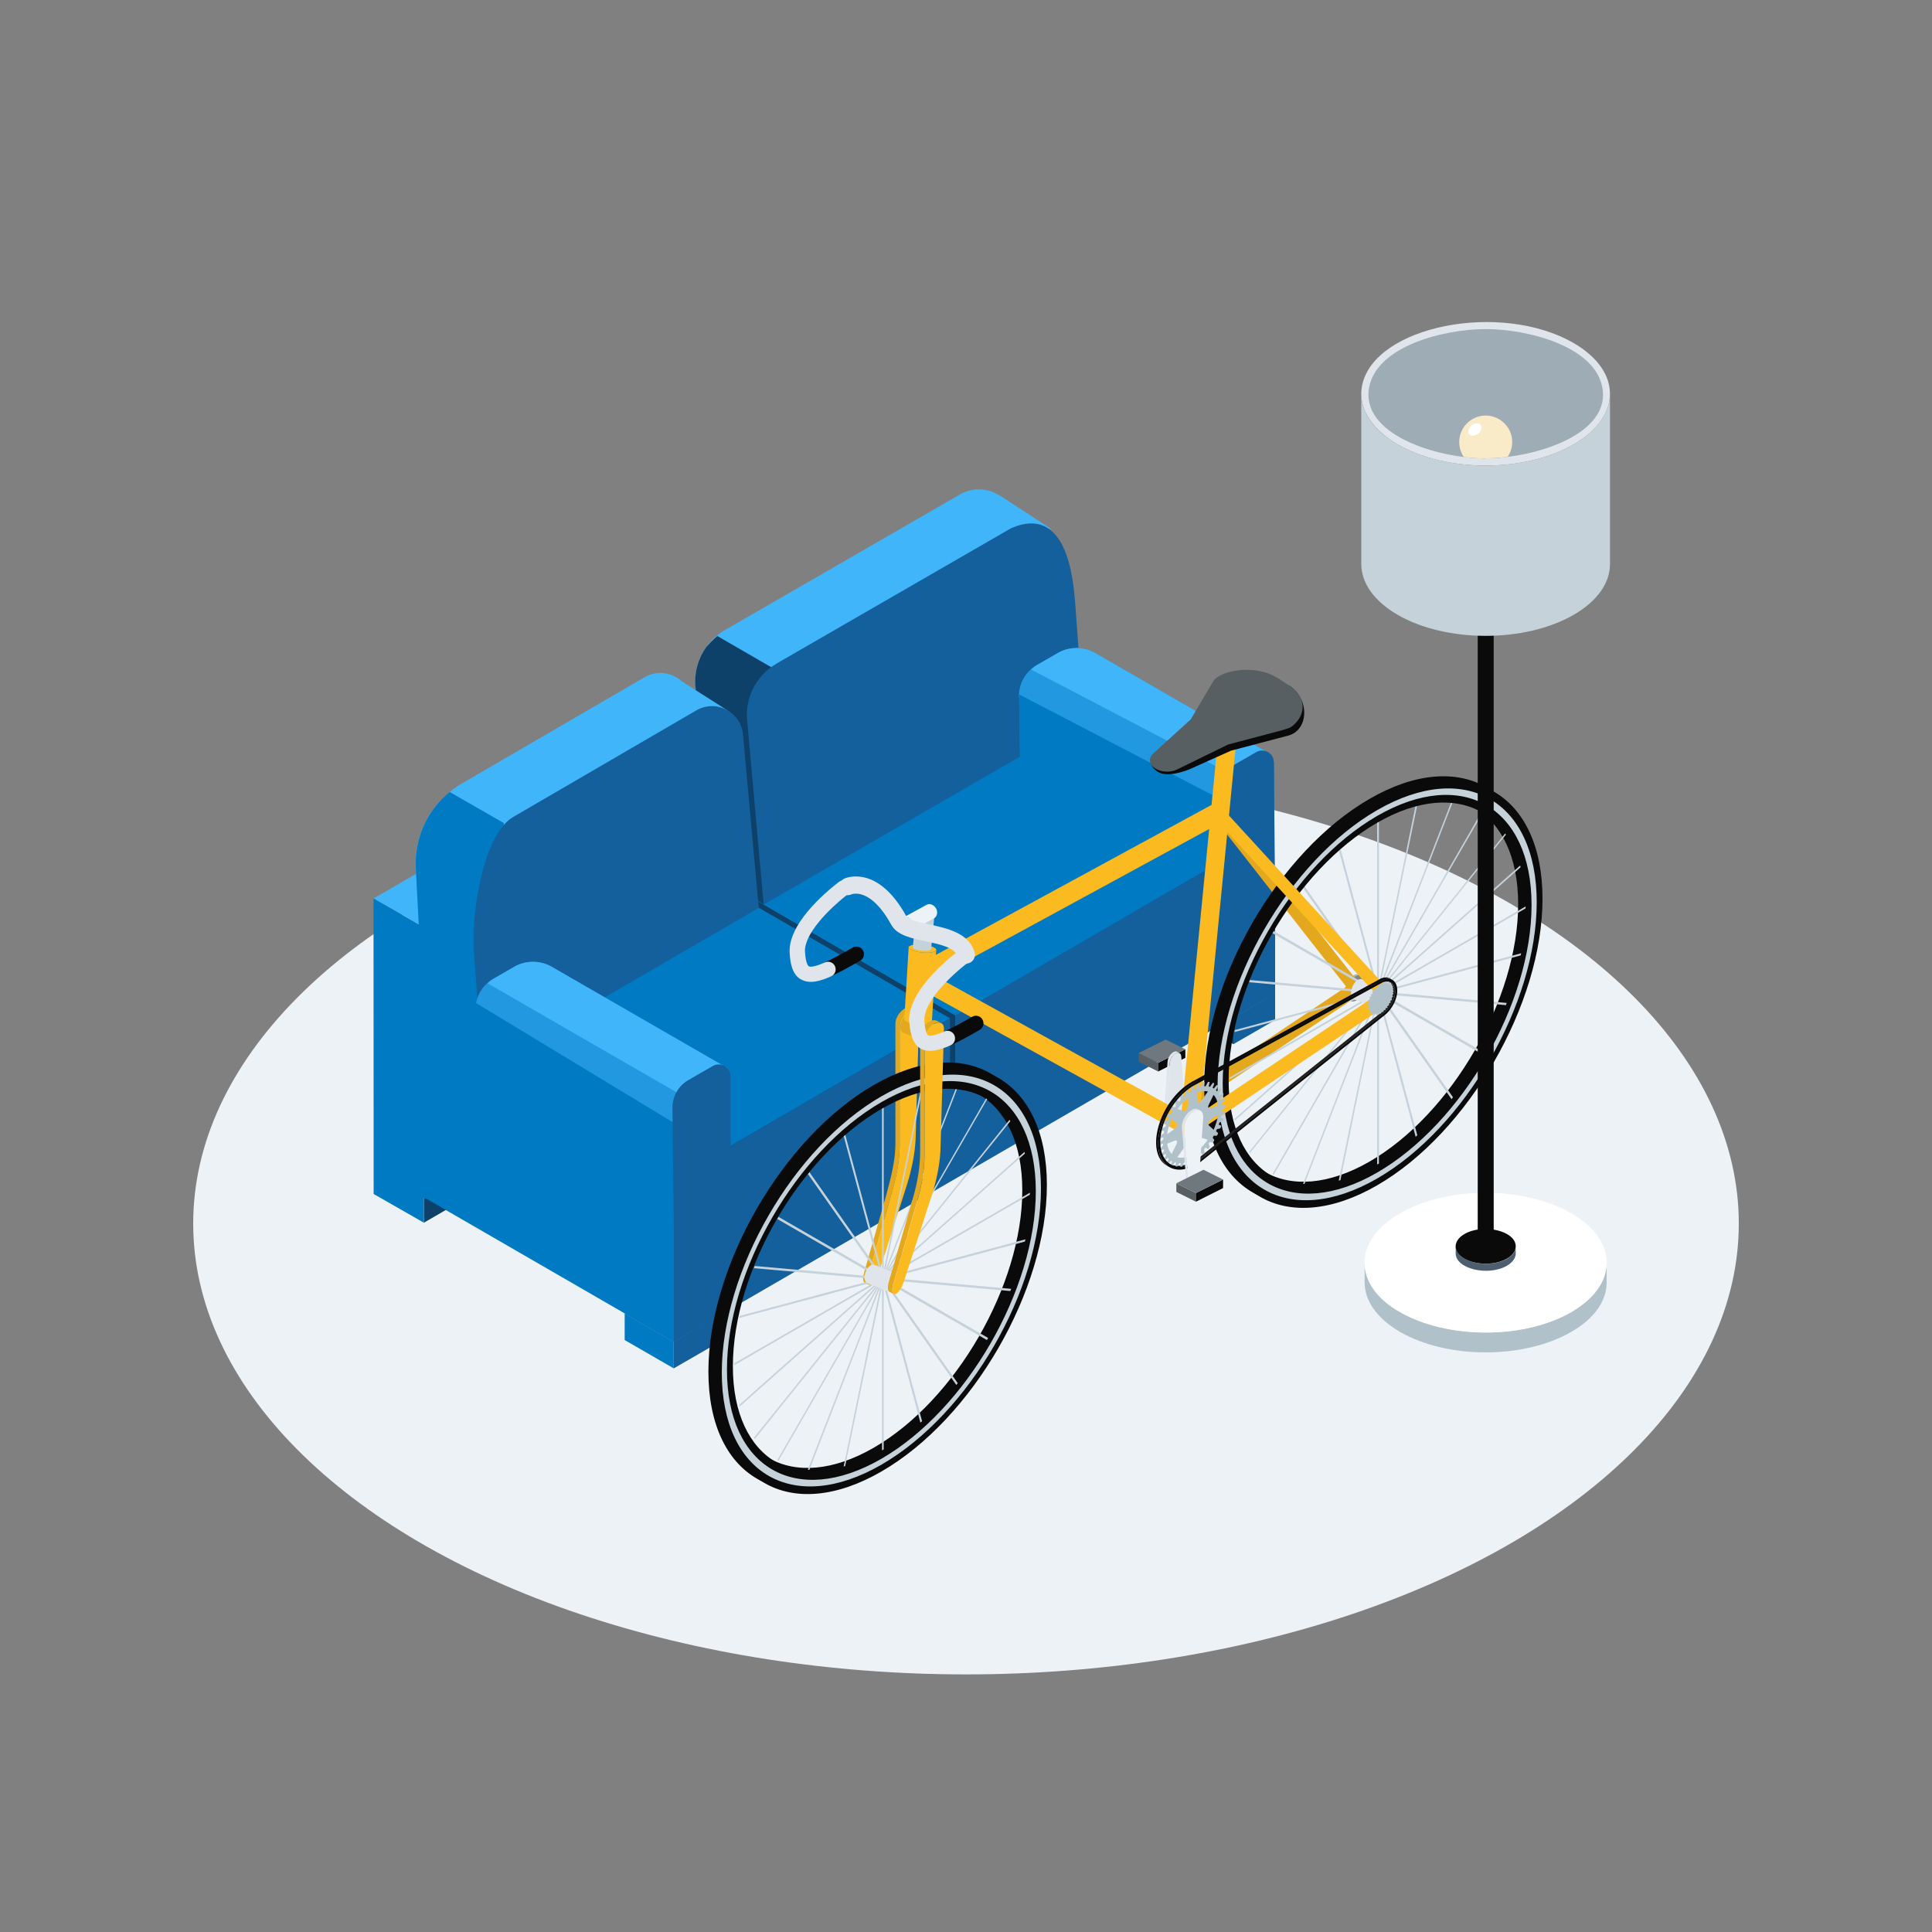 <?xml version="1.0" encoding="UTF-8"?><svg id="a" xmlns="http://www.w3.org/2000/svg" xmlns:xlink="http://www.w3.org/1999/xlink" viewBox="0 0 150 150"><rect x="0" y="0" width="150" height="150" fill="#808080" stroke="none"/><defs><clipPath id="c"><path d="M115.35,35.59c-3.81,0-9.8-1.87-9.04-5.58,.66-3.15,5.78-4.46,9.04-4.46s8.39,1.32,9.04,4.46c.78,3.7-5.23,5.57-9.04,5.57Z" fill="none"/></clipPath></defs><g id="b"><g><ellipse cx="75" cy="95" rx="60" ry="35" fill="#edf2f6"/><g><polygon points="52.31 106.24 55.55 104.37 55.55 102.27 52.31 104.18 52.31 106.24" fill="#13609c"/><polygon points="52.31 104.18 55.55 102.27 51.74 100.07 48.5 101.98 52.31 104.18" fill="#252f56"/><polygon points="48.5 101.98 48.5 104.04 52.31 106.24 52.31 104.18 48.5 101.98" fill="#007ac2"/><polygon points="95.76 81.07 99 79.2 99 77.1 95.76 79.01 95.76 81.07" fill="#13609c"/><polygon points="95.76 79.01 99 77.1 95.19 74.9 91.95 76.81 95.76 79.01" fill="#252f56"/><polygon points="91.95 76.81 91.95 78.87 95.76 81.07 95.76 79.01 91.95 76.81" fill="#0d4169"/><polygon points="82.14 68.71 81.48 69.08 81.48 67.3 82.14 66.99 82.14 68.71" fill="#1d2546"/><polygon points="82.14 66.99 81.48 67.3 75.69 63.96 76.35 63.65 82.14 66.99" fill="#252f56"/><polygon points="76.35 63.65 76.35 65.37 82.14 68.71 82.14 66.99 76.35 63.65" fill="#070d2c"/><polygon points="29 69.76 77.23 41.81 81.13 44.04 32.9 71.99 29 69.76" fill="#41b5fa"/><polygon points="32.9 71.99 81.13 44.04 81.14 66.99 32.91 94.93 32.9 71.99" fill="#0d4169"/><polygon points="32.91 94.93 29.01 92.7 29 69.76 32.9 71.99 32.91 94.93" fill="#007ac2"/><polygon points="52.32 97.92 99 70.88 75.07 57.05 32.96 86.73 52.32 97.92" fill="#083852"/><polygon points="52.32 104.18 99 77.13 99 69.63 52.32 96.68 52.32 104.18" fill="#13609c"/><polygon points="32.96 84.57 32.96 92.99 52.32 104.18 52.32 95.76 32.96 84.57" fill="#007ac2"/><polygon points="74.16 84.05 99 69.68 98.9 59.18 74.16 78.85 74.16 84.05" fill="#13609c"/><polygon points="74.16 78.85 98.9 64.48 79.64 53.29 54.8 67.66 74.16 78.85" fill="#007ac3"/><polygon points="54.8 67.66 54.8 72.86 74.16 84.05 74.16 78.85 54.8 67.66" fill="#0d4169"/><polygon points="52.32 96.73 73.76 84.26 73.76 79.06 52.32 91.53 52.32 96.73" fill="#13609c"/><polygon points="52.32 91.53 73.76 79.06 54.4 67.87 32.96 80.34 52.32 91.53" fill="#007ac3"/><polygon points="32.27 78.17 32.27 92.89 52.32 96.73 52.32 91.53 32.27 78.17" fill="#007ac2"/><path d="M81.63,41.08l-4.08-2.66h-.03c-.87-.52-2-.6-2.99-.03l-18.25,10.53c-1.52,.88-2.41,2.55-2.28,4.31l1.3,14.39,24.85-14.34-1.14-12.21s2.62,0,2.62,0Z" fill="#41b5fa"/><path d="M59.91,51.82l-4.2-2.43h-.03c-.31,.27-.58,.55-.84,.84-.61,.86-.93,1.91-.85,3l1.3,14.39,3.99,2.6s.63-18.41,.63-18.41Z" fill="#0d4169"/><path d="M56.49,55.16l-3.54-2.25c-.22-.21-.47-.36-.74-.47l-.07-.04h-.02c-.64-.23-1.37-.22-2.04,.16l-14.22,8.27c-.34,.2-.67,.42-.97,.68-1.79,1.46-2.77,3.71-2.61,6.07l1.14,12.16,.04,.6,.04,.03,3.96,2.58,17.47-15.05-1.08-11.43,2.65-1.3h0Z" fill="#41b5fa"/><path d="M39.12,63.92l-1.66,19.02-4.5-2.6-.67-12.77c-.16-2.36,.82-4.61,2.61-6.07h.03s4.2,2.41,4.2,2.41h0Z" fill="#007ac2"/><path d="M60.27,51.53l18.25-10.53c4.29-1.84,4.81,3.81,4.97,6l.65,8.89-24.85,14.34-1.29-14.39c-.13-1.75,.76-3.43,2.28-4.31h0Z" fill="#13609c"/><path d="M39.86,63.42l14.21-8.27c1.55-.89,3.49,.14,3.62,1.92l1.22,13.42-21.45,12.45-.67-9.13c-.2-2.75,.68-9.01,3.07-10.39h0Z" fill="#13609c"/><path d="M56.49,82.93l-13.63-7.86c-.91-.53-2.04-.53-2.95,0l-1.63,.94c-.86,.5-1.39,1.43-1.37,2.43l.6,2.19,14.68,6.48,4.29-4.18h0Z" fill="#2198df"/><path d="M39.91,75.07l-1.63,.94c-.16,.09-.29,.21-.43,.33l15.53,8.96,3.1-2.37-13.63-7.86c-.91-.53-2.04-.53-2.95,0Z" fill="#41b5fa"/><polygon points="52.2 87.11 36.52 77.61 37.55 87.01 52.2 95.45 52.2 87.11" fill="#007ac2"/><path d="M52.31,96.01l4.4-4.82v-7.64c0-.7-.75-1.13-1.36-.79l-1.91,1.1c-.76,.44-1.23,1.25-1.23,2.13l.11,10.01h0Z" fill="#13609c"/><path d="M98.69,58.57l-13.63-7.86c-.91-.53-2.04-.53-2.95,0l-1.63,.94c-.86,.5-1.39,1.43-1.37,2.43l.6,2.19,14.66,5.6,4.31-3.29h0Z" fill="#2198df"/><path d="M82.11,50.71l-1.63,.94c-.16,.09-.29,.21-.43,.33l16.18,8.46,2.45-1.87-13.63-7.86c-.91-.53-2.04-.53-2.95,0h0Z" fill="#41b5fa"/><polygon points="94.38 61.86 79.12 53.91 79.17 58.71 94.4 67.08 94.38 61.86" fill="#007ac3"/><path d="M94.4,70.12l4.5-3.3v-7.64c0-.7-.75-1.13-1.36-.79l-1.91,1.1c-.76,.44-1.23,1.25-1.23,2.13,0,0,0,8.49,0,8.49Z" fill="#13609c"/></g><g><g><path d="M104.71,77.65l.18,.07c-.26-.11-.38-.5-.27-.97,.14-.62,.66-1.19,1.08-1.02-.17-.07-.23-.1-.34-.1-.37,.01-.78,.48-.91,1.05-.11,.48,.01,.87,.27,.97Z" fill="#b5b5b5"/><path d="M105.05,77.75c.37-.01,.78-.48,.91-1.05,.13-.57-.07-1.01-.44-1-.37,.01-.78,.48-.91,1.05-.13,.57,.07,1.01,.44,1Z" fill="#858585"/></g><g><path d="M94.37,63.45c.34,0,.72-.36,.6-.58l10.98,14.03c.03,.06,.03,.14-.02,.23-.16,.31-.69,.46-.82,.23l-10.98-14.03c.04,.07,.12,.11,.24,.11Z" fill="#e3a81d"/><path d="M94.37,63.45c.22,0,.48-.15,.58-.34,.1-.19,0-.34-.22-.34s-.48,.15-.58,.34c-.1,.19,0,.34,.22,.34Z" fill="#e3a81d"/></g><g><path d="M90.47,86.15c-.1-.01-.19,0-.26,.04l15.03-10.06c.32-.17,.75,.13,.75,.55,0,.19-.09,.34-.23,.41l-15.03,10.06c.41-.22,.22-.94-.26-1.01Z" fill="#e3a81d"/><path d="M90.47,86.15c-.27-.04-.49,.17-.49,.46,0,.29,.22,.56,.49,.59,.27,.04,.49-.17,.49-.46,0-.29-.22-.56-.49-.59Z" fill="#e3a81d"/></g><path d="M67.09,98.79c1.97-6.93,2.46-8.14,2.43-10.37v-8.95c-.01-.68,.81-1.49,1.28-1.23l.34,.18c-.47-.25-1.29,.55-1.29,1.24v8.95c.02,1.16-.16,2.41-.53,3.72l-1.89,6.65c-.11,.4-.09,.72,.04,.79l-.34-.18c-.13-.07-.16-.39-.04-.79h0Z" fill="#e3a81d"/><path d="M70.61,78.46c-.42,.22-.76,.75-.76,1.19v8.95c.02,1.16-.16,2.41-.53,3.72l-1.89,6.65c-.14,.48-.08,.85,.14,.8,.28-.06,.57-.66,.67-.97l2.17-6.8c.44-1.4,.68-2.74,.69-3.98l.26-9.15c.01-.44-.32-.62-.74-.4Z" fill="#fbba20"/><path d="M106.34,91.69c-7.08,4.09-12.85,.76-12.85-7.42s5.76-18.16,12.85-22.25c7.08-4.09,12.84-.76,12.84,7.42s-5.76,18.16-12.84,22.25Zm0-28.15c-6.36,3.67-11.53,12.63-11.53,19.98s5.17,10.33,11.53,6.66c6.36-3.67,11.53-12.63,11.53-19.98s-5.17-10.33-11.53-6.66h0Z" fill="#0a0a0a"/><g><polygon points="107.06 77.03 106.92 77.11 106.92 63.8 107.06 63.72 107.06 77.03" fill="#c5d2da"/><polygon points="106.93 77.12 103.94 65.99 104.07 65.88 107.05 77.01 106.93 77.12" fill="#c5d2da"/><polygon points="106.93 77.14 101.17 68.94 101.28 68.8 107.05 77 106.93 77.14" fill="#c5d2da"/><rect x="102.82" y="70.01" width=".19" height="9.41" transform="translate(-13.25 126.49) rotate(-60)" fill="#c5d2da"/><polygon points="106.96 77.15 96.98 76.26 97.04 76.09 107.02 76.98 106.96 77.15" fill="#c5d2da"/><polygon points="106.97 77.15 95.84 80.13 95.88 79.97 107.01 76.99 106.97 77.15" fill="#c5d2da"/><polygon points="106.99 77.14 95.47 83.8 95.47 83.65 106.99 76.99 106.99 77.14" fill="#c5d2da"/><polygon points="95.88 87 95.84 86.88 106.97 77 107.01 77.13 95.88 87" fill="#c5d2da"/><polygon points="97.04 89.53 96.98 89.44 106.96 77.02 107.02 77.11 97.04 89.53" fill="#c5d2da"/><polygon points="98.89 91.21 98.79 91.16 106.94 77.04 107.04 77.09 98.89 91.21" fill="#c5d2da"/><polygon points="101.28 91.92 101.17 91.91 106.93 77.06 107.05 77.07 101.28 91.92" fill="#c5d2da"/><polygon points="104.07 91.63 103.94 91.66 106.93 77.09 107.05 77.05 104.07 91.63" fill="#c5d2da"/><polygon points="107.06 90.34 106.92 90.41 106.92 77.11 107.06 77.03 107.06 90.34" fill="#c5d2da"/><polygon points="109.91 88.26 106.93 77.12 107.05 77.01 110.04 88.14 109.91 88.26" fill="#c5d2da"/><polygon points="112.7 85.34 106.93 77.14 107.05 77 112.81 85.19 112.7 85.34" fill="#c5d2da"/><rect x="110.97" y="74.72" width=".19" height="9.41" transform="translate(-13.25 135.9) rotate(-60)" fill="#c5d2da"/><polygon points="116.94 78.04 106.96 77.15 107.02 76.98 117 77.87 116.94 78.04" fill="#c5d2da"/><polygon points="118.1 74.17 106.97 77.15 107.01 76.99 118.14 74 118.1 74.17" fill="#c5d2da"/><polygon points="118.51 70.49 106.99 77.14 106.99 76.99 118.51 70.34 118.51 70.49" fill="#c5d2da"/><polygon points="107.01 77.13 106.97 77 118.1 67.13 118.14 67.26 107.01 77.13" fill="#c5d2da"/><polygon points="107.02 77.11 106.96 77.02 116.94 64.61 117 64.7 107.02 77.11" fill="#c5d2da"/><polygon points="107.04 77.09 106.94 77.04 115.09 62.93 115.19 62.98 107.04 77.09" fill="#c5d2da"/><polygon points="107.05 77.07 106.93 77.06 112.7 62.21 112.81 62.22 107.05 77.07" fill="#c5d2da"/><polygon points="107.05 77.05 106.93 77.09 109.91 62.51 110.04 62.48 107.05 77.05" fill="#c5d2da"/></g><path d="M106.92,92.03c-7.08,4.09-12.85,.76-12.85-7.42s5.76-18.16,12.85-22.25c7.08-4.09,12.84-.76,12.84,7.42s-5.76,18.16-12.84,22.25Zm0-28.15c-6.36,3.67-11.53,12.63-11.53,19.98s5.17,10.33,11.53,6.66c6.36-3.67,11.53-12.63,11.53-19.98s-5.17-10.33-11.53-6.66h0Z" fill="#0a0a0a"/><path d="M106.92,91.5c-6.83,3.94-12.39,.74-12.39-7.15s5.56-17.51,12.39-21.45c6.83-3.94,12.39-.74,12.39,7.15s-5.56,17.51-12.39,21.45h0Zm0-28.15c-6.61,3.82-11.99,13.14-11.99,20.77s5.38,10.74,11.99,6.92c6.61-3.82,11.99-13.14,11.99-20.77s-5.38-10.74-11.99-6.92Z" fill="#c5d2da"/><path d="M67.84,113.91c-7.08,4.09-12.84,.76-12.84-7.42s5.76-18.16,12.84-22.25c7.08-4.09,12.85-.76,12.85,7.42s-5.76,18.16-12.85,22.25Zm0-28.15c-6.36,3.67-11.53,12.63-11.53,19.98s5.17,10.33,11.53,6.66c6.36-3.67,11.53-12.63,11.53-19.98s-5.17-10.33-11.53-6.66Z" fill="#0a0a0a"/><g><polygon points="68.61 99.23 68.48 99.3 68.48 86 68.61 85.92 68.61 99.23" fill="#c5d2da"/><polygon points="68.48 99.32 65.5 88.19 65.62 88.08 68.61 99.21 68.48 99.32" fill="#c5d2da"/><polygon points="68.49 99.34 62.72 91.14 62.84 91 68.6 99.19 68.49 99.34" fill="#c5d2da"/><rect x="64.38" y="92.21" width=".19" height="9.41" transform="translate(-51.7 104.29) rotate(-60)" fill="#c5d2da"/><polygon points="68.51 99.35 58.53 98.46 58.6 98.29 68.58 99.18 68.51 99.35" fill="#c5d2da"/><polygon points="68.53 99.35 57.39 102.33 57.43 102.17 68.56 99.18 68.53 99.35" fill="#c5d2da"/><polygon points="68.54 99.34 57.02 105.99 57.02 105.84 68.54 99.19 68.54 99.34" fill="#c5d2da"/><polygon points="57.43 109.2 57.39 109.07 68.53 99.2 68.56 99.33 57.43 109.2" fill="#c5d2da"/><polygon points="58.6 111.73 58.53 111.63 68.51 99.22 68.58 99.31 58.6 111.73" fill="#c5d2da"/><polygon points="60.44 113.41 60.35 113.35 68.5 99.24 68.59 99.29 60.44 113.41" fill="#c5d2da"/><polygon points="62.84 114.12 62.72 114.11 68.49 99.26 68.6 99.27 62.84 114.12" fill="#c5d2da"/><polygon points="65.62 113.82 65.5 113.86 68.48 99.28 68.61 99.25 65.62 113.82" fill="#c5d2da"/><polygon points="68.61 112.53 68.48 112.61 68.48 99.3 68.61 99.23 68.61 112.53" fill="#c5d2da"/><polygon points="71.46 110.45 68.48 99.32 68.61 99.21 71.59 110.34 71.46 110.45" fill="#c5d2da"/><polygon points="74.25 107.53 68.49 99.34 68.6 99.19 74.36 107.39 74.25 107.53" fill="#c5d2da"/><rect x="72.52" y="96.91" width=".19" height="9.41" transform="translate(-51.69 113.7) rotate(-60)" fill="#c5d2da"/><polygon points="78.49 100.24 68.51 99.35 68.58 99.18 78.56 100.07 78.49 100.24" fill="#c5d2da"/><polygon points="79.66 96.37 68.53 99.35 68.56 99.18 79.69 96.2 79.66 96.37" fill="#c5d2da"/><polygon points="80.07 92.69 68.54 99.34 68.54 99.19 80.07 92.54 80.07 92.69" fill="#c5d2da"/><polygon points="68.56 99.33 68.53 99.2 79.66 89.33 79.69 89.46 68.56 99.33" fill="#c5d2da"/><polygon points="68.58 99.31 68.51 99.22 78.49 86.8 78.56 86.9 68.58 99.31" fill="#c5d2da"/><polygon points="68.59 99.29 68.5 99.24 76.65 85.13 76.74 85.18 68.59 99.29" fill="#c5d2da"/><polygon points="68.6 99.27 68.49 99.26 74.25 84.41 74.36 84.42 68.6 99.27" fill="#c5d2da"/><polygon points="68.61 99.25 68.48 99.28 71.46 84.71 71.59 84.67 68.61 99.25" fill="#c5d2da"/></g><path d="M68.43,114.25c-7.08,4.09-12.84,.76-12.84-7.42s5.76-18.16,12.84-22.25c7.08-4.09,12.85-.76,12.85,7.42s-5.76,18.16-12.85,22.25h0Zm0-28.15c-6.36,3.67-11.53,12.63-11.53,19.98s5.17,10.33,11.53,6.66c6.36-3.67,11.53-12.63,11.53-19.98s-5.17-10.33-11.53-6.66Z" fill="#0a0a0a"/><path d="M68.43,113.72c-6.83,3.94-12.39,.74-12.39-7.15s5.56-17.51,12.39-21.45c6.83-3.94,12.39-.74,12.39,7.15s-5.56,17.51-12.39,21.45Zm0-28.15c-6.61,3.82-11.99,13.14-11.99,20.77s5.38,10.74,11.99,6.92c6.61-3.82,11.99-13.14,11.99-20.77s-5.38-10.74-11.99-6.92Z" fill="#c5d2da"/><g><path d="M105.14,77.58l2.14,.86c-.2-.08-.3-.39-.21-.76,.1-.44,.5-.93,.84-.79-2.33-.94-2.17-.88-2.27-.88-.29,.01-.61,.38-.71,.81-.09,.37,0,.68,.21,.76Z" fill="#e0e5ec"/><path d="M107.4,78.46c.29-.01,.61-.38,.71-.82,.1-.44-.05-.79-.34-.78-.29,.01-.61,.37-.71,.81-.1,.44,.05,.79,.34,.78Z" fill="#e0e5ec"/></g><g><path d="M70.13,80.18l1.71,.69c-.19-.08-.27-.35-.2-.69,.09-.41,.46-.85,.77-.73-1.86-.75-1.74-.71-1.83-.71-.27,0-.56,.34-.65,.75-.08,.34,0,.62,.2,.69h0Z" fill="#e3a81d"/><path d="M71.96,80.89c.27,0,.56-.34,.65-.75,.09-.4-.05-.72-.31-.71-.27,0-.56,.34-.65,.75-.09,.4,.05,.72,.31,.71h0Z" fill="#e3a81d"/></g><polygon points="88.4 82.43 89.92 83.19 89.92 82.52 88.4 81.76 88.4 82.43" fill="#585f63"/><polygon points="89.92 83.19 92.03 82.13 92.03 81.47 89.92 82.52 89.92 83.19" fill="#0a0a0a"/><polygon points="92.03 81.47 90.51 80.71 88.4 81.76 89.92 82.52 92.03 81.47" fill="#6f787e"/><g><path d="M90.65,82.42c.02-.28,.21-.59,.44-.73,.22-.13,.32-.03,.49,.07-.28-.16-.73,.32-.76,.76l-.29,4.33c0,.24,.08,.4,.22,.48l-.17-.1c-.13-.08-.22-.24-.22-.48,0,0,.29-4.33,.29-4.33Z" fill="#e0e5ec"/><path d="M91.26,81.79c-.23,.13-.42,.45-.44,.73l-.29,4.33c0,.47,.34,.67,.75,.43,.41-.24,.75-.82,.75-1.29l-.32-3.98c-.02-.25-.21-.35-.45-.21h0Z" fill="#e0e5ec"/></g><g><path d="M92.45,87.05c-.1-.01-.18,0-.26,.04l15.03-10.06c.32-.17,.75,.14,.75,.55,0,.19-.09,.34-.23,.41l-15.03,10.06c.41-.22,.22-.94-.26-1.01Z" fill="#fbba20"/><path d="M92.45,87.05c-.27-.04-.49,.17-.49,.46,0,.29,.22,.56,.49,.59,.27,.04,.49-.17,.49-.46,0-.29-.22-.56-.49-.6h0Z" fill="#fbba20"/></g><g><path d="M94.74,63.83c.36,0,.72-.41,.56-.64l12.65,13.81c.05,.07,.05,.16,0,.27-.14,.32-.64,.49-.8,.27l-12.65-13.81c.04,.06,.12,.1,.23,.1Z" fill="#fbba20"/><path d="M94.74,63.83c.22,0,.47-.17,.57-.37,.09-.21-.02-.37-.24-.37s-.47,.17-.56,.37c-.09,.21,.02,.37,.24,.37Z" fill="#fbba20"/></g><g><path d="M93.01,87.99q3.03-30.92,0,.01s0,0,0-.01Z" fill="#fbba20"/><path d="M94.99,53.04l-3.41,34.81c-.03,.26,1.35,.41,1.42,.15l3.41-34.81c-.07,.26-1.45,.11-1.42-.15Z" fill="#fbba20"/><path d="M96.42,53.19c.03-.11-.26-.24-.66-.28-.39-.04-.74,.01-.77,.12-.03,.11,.27,.24,.66,.28,.39,.04,.73-.01,.76-.12Z" fill="#fbba20"/></g><path d="M70.78,76.34c.63,0,1-1.02,.48-1.31l21.09,11.66c.19,.1,.29,.34,.23,.63-.09,.49-.58,.82-.93,.63-24.21-13.38-21.05-11.6-20.87-11.6h0Z" fill="#fbba20"/><g><path d="M94.05,62.51c.46-.25,1.06,.19,1.06,.78,0,.26-.13,.48-.32,.58l-23.18,12.61c.59-.32,.32-1.33-.37-1.43-.14-.02-.26,0-.37,.06l23.18-12.61h0Z" fill="#fbba20"/><path d="M71.23,75.06c-.38-.05-.69,.24-.69,.65,0,.41,.31,.79,.69,.84,.38,.05,.69-.24,.69-.65,0-.41-.31-.79-.69-.84Z" fill="#fbba20"/></g><g><path d="M72.65,74.21c.04-.41,.05-.49,.04-.44-.01,.11-.05,.54-.04,.44Z" fill="#fbba20"/><path d="M70.55,73.54l-.34,5.58c-.02,.16,.42,.34,.99,.41,.59,.07,1.1-.02,1.15-.18l.34-5.58c-.04,.17-.56,.25-1.15,.18-.57-.06-1-.24-.99-.41Z" fill="#fbba20"/><path d="M72.69,73.77c.04-.17-.4-.36-.99-.42-.59-.07-1.1,.02-1.15,.18-.04,.17,.4,.36,.99,.42,.59,.07,1.1-.02,1.15-.18Z" fill="#fbba20"/></g><g><path d="M72.3,73.68c.36-3.65,.36-3.63,0,0,0,0,0,0,0,0Z" fill="#c5d2da"/><path d="M71.14,70.81l-.27,2.73c-.03,.26,1.35,.41,1.42,.15l.27-2.73c-.07,.26-1.45,.11-1.42-.15h0Z" fill="#c5d2da"/><path d="M72.56,70.96c.03-.11-.26-.24-.66-.28-.39-.04-.73,.01-.76,.12-.03,.11,.26,.24,.66,.28,.39,.04,.73-.01,.76-.12Z" fill="#c5d2da"/></g><g><path d="M67.34,99.62l1.94,.78c-.19-.07-.27-.35-.19-.69,.09-.41,.45-.84,.76-.72-2.11-.85-1.97-.8-2.06-.8-.26,0-.55,.34-.64,.74-.08,.34,0,.61,.19,.69Z" fill="#e0e5ec"/><path d="M69.4,100.42c.26,0,.55-.34,.64-.74,.09-.4-.05-.72-.31-.71-.26,0-.55,.34-.64,.74-.09,.4,.05,.72,.31,.71Z" fill="#e0e5ec"/></g><path d="M69.01,99.51l1.89-6.56c.37-1.29,.55-2.52,.54-3.66v-8.81c0-.68,.82-1.47,1.28-1.23l.34,.18c-.47-.25-1.29,.54-1.29,1.23v8.81c.02,1.14-.16,2.37-.53,3.66l-1.89,6.56c-.11,.4-.09,.71,.04,.78l-.34-.18c-.13-.07-.15-.38-.04-.78Z" fill="#e3a81d"/><path d="M72.54,79.48c-.42,.22-.76,.75-.76,1.18v8.81c.02,1.14-.16,2.37-.53,3.66l-1.89,6.56c-.14,.48-.08,.83,.14,.79,.28-.06,.57-.65,.67-.96l2.17-6.71c.44-1.38,.68-2.7,.69-3.92l.26-9.01c.01-.43-.32-.61-.74-.39h0Z" fill="#fbba20"/><g><path d="M70.37,71.21c-.1-.01-.2,0-.28,.05l1.85-1.01c.35-.19,.82,.15,.82,.6,0,.2-.1,.37-.25,.45l-1.85,1.01c.45-.24,.24-1.02-.29-1.1Z" fill="#edf2f6"/><path d="M70.37,71.21c-.29-.04-.53,.18-.53,.5,0,.32,.24,.61,.53,.65,.29,.04,.53-.18,.53-.5,0-.32-.24-.61-.53-.65Z" fill="#edf2f6"/></g><path d="M99.48,53.17l.63,.07c1.62,1.08,1.47,3.46-.09,3.87l-4.44,1.17s-2.92,1.31-2.92,1.31c-.53,.26-2.01,.81-2.77,.33-.47-.3-.73-.8-.34-1.15l3.12-2.44s1.75-2.96,1.75-2.96c.48-.81,3.27-1.41,5.07-.2Z" fill="#0a0a0a"/><path d="M99.27,52.68l.84,.56c1.27,.84,1.36,2.17,.28,3.09-.32,.27-.21,.19-5.03,1.47,0,0-3.97,1.94-3.97,1.94-.53,.26-1.26,.22-1.72-.09-.46-.31-.52-.8-.13-1.15l2.91-2.65s1.75-2.96,1.75-2.96c.48-.81,3.27-1.41,5.07-.2h0Z" fill="#585f63"/><path d="M92.98,89.97l14.2-11.32c.95-.64,1.27-2.08,.64-2.45l.17,.1c.67,.39,.26,1.85-.64,2.45-15.26,12.16-14.18,11.32-14.44,11.48-.62,.36-1.4,.55-2.02,.19l-.17-.1c.71,.41,1.57,.11,2.26-.35Z" fill="#212121"/><path d="M90.6,90.52l.17,.1c-.86-.5-1.12-1.87-.54-3.45,.49-1.36,1.61-2.77,2.9-3.29l14.23-7.8c.24-.1,.53-.13,.75,0-.22-.13-.44-.3-.92-.1-16.51,9.05-14.51,7.92-14.67,8.02-2.54,1.46-3.67,5.5-1.91,6.52Z" fill="#0a0a0a"/><path d="M106.2,78.08c0,.07-.01,.06,.11,.02,0,.02,0,.04,0,.06-.07,.07-.1,.1-.1,.12,.01,.06,0,.06,.12,0,0,.02,0,.04,.01,.05-.06,.07-.09,.11-.09,.13,.02,.06,0,.05,.12-.03,0,.01,.02,.03,.02,.04-.04,.06-.08,.12-.07,.14,.03,.04,.01,.05,.13-.06,0,.01,.02,.02,.03,.03-.03,.06-.07,.13-.06,.14,.03,.02,.03,.03,.06,0,.09-.11,.06-.09,.11-.07-.03,.08-.06,.13-.04,.14,.05,.02,.03,.03,.12-.11,.01,0,.03,0,.04,.01-.02,.09-.04,.14-.02,.14,.03,0,.04,.01,.06-.03,.07-.13,.04-.1,.1-.1-.01,.08-.02,.13,0,.13,.02,0,.05,0,.06-.04,.05-.14,.03-.1,.09-.12,0,.08,0,.12,.01,.12,.06-.02,.05,0,.09-.16,.02,0,.04-.02,.05-.02,.02,.12,.01,.11,.07,.08,0,0,.02-.02,.02-.04,.02-.14,0-.09,.07-.14,.02,.04,.03,.1,.05,.08,.04-.03,.05-.03,.05-.07,0-.12-.01-.08,.05-.14,.04,.05,.05,.08,.07,.06,.06-.06,.05-.04,.03-.16,.02-.02,.03-.04,.05-.05,.06,.04,.07,.06,.08,.04,.05-.06,.05-.04,0-.15,.01-.02,.03-.04,.04-.06,.06,.02,.08,.03,.09,.01,.05-.07,.05-.05-.01-.14,.01-.02,.02-.04,.04-.06,.07,0,.09,.01,.1-.01,.04-.08,.04-.06-.03-.12,0-.02,.02-.04,.03-.07h.08s.03-.03,.03-.04c.03-.08,.04-.06-.05-.1,0-.02,.01-.04,.02-.07,.12-.05,.1-.03,.12-.11,0-.02,0-.02-.09-.03,0-.02,0-.04,.01-.07,.08-.05,.1-.06,.11-.08,.01-.08,.02-.07-.09-.05,0-.02,0-.04,0-.06,.08-.06,.11-.08,.11-.1,0-.07,.01-.06-.11-.02,0-.02,0-.04,0-.06,.07-.07,.1-.1,.1-.12-.01-.06,0-.06-.11,0,0-.02,0-.03-.01-.05,.06-.07,.09-.11,.09-.13-.02-.06,0-.06-.12,.03,0-.01-.01-.03-.02-.04,.05-.08,.08-.12,.07-.14-.03-.04-.01-.05-.13,.06,0-.01-.02-.02-.03-.03,.03-.06,.07-.13,.06-.14-.03-.02-.03-.03-.05,0-.09,.11-.06,.09-.11,.07,.03-.08,.06-.13,.04-.14-.03-.01-.03-.02-.06,.01-.08,.12-.05,.1-.11,.09,.02-.09,.04-.14,.02-.14-.03,0-.04-.01-.06,.03-.07,.13-.04,.1-.1,.1,.01-.09,.02-.13,0-.13-.02,0-.05,0-.06,.04-.06,.14-.03,.1-.09,.12,0-.09,0-.12-.01-.12-.06,.02-.05,0-.09,.16-.02,0-.03,.02-.05,.02-.02-.12-.01-.11-.07-.08,0,0-.02,.02-.02,.04-.02,.14,0,.09-.07,.14-.02-.05-.03-.1-.05-.08-.04,.03-.05,.03-.05,.07,0,.12,.01,.08-.05,.14-.04-.05-.05-.08-.07-.06-.06,.06-.05,.04-.03,.16-.02,.02-.03,.04-.05,.05-.05-.04-.07-.06-.08-.04-.03,.04-.05,.05-.04,.08,.03,.09,.04,.06-.01,.13-.07-.02-.08-.03-.1-.01-.05,.07-.05,.05,.01,.14-.01,.02-.02,.04-.04,.07-.07,0-.09-.01-.1,0-.04,.08-.04,.06,.03,.12,0,.02-.02,.04-.03,.07-.08,.02-.1,.02-.11,.04-.03,.08-.04,.06,.05,.1,0,.02-.01,.04-.02,.07-.08,.03-.1,.04-.11,.06-.02,.08-.03,.06,.07,.07,0,.02,0,.04-.01,.07-.08,.05-.11,.06-.11,.08-.01,.07-.02,.07,.09,.05,0,.02,0,.04,0,.06-.08,.06-.11,.08-.11,.1h0Z" fill="#b1c1ca"/><path d="M90.03,88.73c0,.17-.04,.17,.27,.06,0,.05,0,.1,0,.15-.29,.29-.26,.24-.23,.39,0,.05,.07,0,.28-.11,.01,.04,.02,.09,.03,.13-.17,.22-.24,.29-.22,.33,.05,.13,0,.15,.31-.09,.02,.04,.04,.07,.06,.11-.23,.37-.22,.31-.14,.42,.02,.03,.1-.06,.27-.22,.02,.03,.05,.05,.08,.08-.13,.25-.18,.34-.15,.36,.1,.08,.05,.11,.32-.22,.03,.02,.06,.04,.09,.05-.15,.4-.15,.35-.03,.39,.04,.02,.11-.11,.24-.31,.04,.01,.07,.02,.11,.03-.05,.21-.1,.35-.06,.35,.13,.01,.09,.05,.29-.33,.04,0,.08,0,.12,0-.05,.37-.06,.34,.08,.31,.04,0,.07-.09,.17-.35,.04,0,.09-.02,.13-.04,0,.18-.01,.32,.04,.3,.15-.06,.12,0,.23-.4,.04-.02,.09-.04,.13-.07,.04,.2,.04,.29,.09,.26,.15-.09,.12-.03,.18-.41,.04-.03,.09-.06,.13-.09,.07,.18,.09,.24,.13,.21,.15-.12,.13-.06,.13-.42,.04-.04,.09-.07,.13-.11,.11,.15,.13,.2,.17,.15,.14-.14,.13-.08,.08-.41,.04-.04,.08-.09,.12-.14,.14,.1,.17,.15,.21,.1,.13-.16,.13-.11,.02-.39,.04-.05,.07-.1,.11-.15,.25,.09,.2,.1,.31-.08,.04-.06,0-.1-.11-.24,.03-.05,.06-.11,.09-.16,.19,.01,.23,.03,.26-.03,.1-.19,.11-.14-.09-.31,.03-.06,.05-.11,.08-.17,.29-.05,.25-.02,.32-.21,.02-.06-.03-.07-.19-.13,.02-.06,.04-.11,.06-.17,.21-.08,.26-.09,.28-.15,.05-.19,.08-.16-.19-.19,.01-.06,.02-.11,.03-.17,.31-.19,.27-.14,.29-.32,0-.06-.06-.04-.25,0,0-.05,0-.11,.01-.16,.31-.24,.27-.19,.27-.37,0-.05-.07-.02-.27,.05,0-.05,0-.1-.01-.15,.18-.18,.26-.25,.25-.3-.03-.15,.02-.16-.29,.02-.01-.04-.02-.09-.03-.13,.27-.34,.24-.28,.19-.41-.02-.04-.08,.02-.28,.17-.02-.04-.04-.07-.06-.11,.23-.37,.22-.31,.14-.42-.02-.03-.1,.06-.27,.22-.02-.03-.05-.05-.08-.08,.2-.39,.19-.33,.09-.41-.03-.02-.08,.05-.26,.27-.03-.02-.06-.04-.09-.05,.1-.26,.14-.35,.11-.36-.12-.05-.07-.08-.31,.28-.04-.01-.07-.02-.11-.03,.05-.21,.1-.35,.06-.35-.14-.01-.09-.05-.29,.33-.04,0-.08,0-.12,0,.05-.38,.06-.34-.08-.31-.04,0-.07,.09-.17,.35-.04,0-.09,.02-.13,.04,0-.18,.01-.32-.04-.3-.15,.06-.12,0-.23,.4-.04,.02-.09,.04-.13,.07-.04-.19-.04-.29-.09-.26-.15,.09-.12,.03-.18,.41-.04,.03-.09,.06-.13,.09-.07-.18-.09-.24-.13-.21-.15,.12-.13,.06-.13,.42-.04,.04-.09,.07-.13,.11-.11-.15-.13-.2-.17-.15-.14,.14-.13,.08-.08,.41-.04,.04-.08,.09-.12,.14-.14-.1-.17-.15-.21-.1-.13,.17-.12,.11-.02,.39-.04,.05-.07,.1-.11,.15-.25-.09-.2-.1-.31,.08-.04,.06,0,.1,.11,.24-.03,.05-.06,.11-.09,.16-.19-.01-.23-.03-.26,.03-.1,.19-.11,.15,.09,.31-.03,.06-.05,.11-.08,.17-.29,.05-.25,.02-.32,.21-.02,.06,.03,.07,.19,.13-.02,.06-.04,.11-.06,.17-.31,.12-.26,.08-.31,.27-.02,.06,.05,.05,.22,.07-.01,.06-.02,.11-.03,.17-.31,.19-.27,.14-.29,.32,0,.06,.06,.04,.25,0,0,.05,0,.11,0,.16-.19,.15-.27,.2-.27,.26h0Zm2.26-3.54c-.02,.06-.01,.02-.09,.77-.02,.17-.18,.34-.29,.3-.48-.15-.46-.15-.5-.14,.25-.36,.55-.68,.88-.93Zm1.49-.44s-.05,.05-.5,.72c-.11,.16-.27,.18-.29,.03-.08-.65-.07-.63-.09-.66,.33-.13,.62-.16,.88-.09Zm.8,1.05s-.02,0-.62,.25c-.14,.06-.2-.09-.12-.26,.38-.78,.36-.74,.37-.79,.19,.19,.31,.46,.36,.8Zm-.62,1.17c.59-.43,.58-.41,.62-.46-.05,.4-.18,.82-.36,1.22-.01-.04,.01-.01-.37-.36-.09-.08-.02-.3,.12-.4Zm-1.06,2.44c.02-.06,.01-.03,.09-.77,.02-.17,.18-.34,.29-.3,.48,.15,.46,.15,.5,.14-.25,.36-.55,.68-.88,.93Zm-1.1-1.65c0-.5,.35-1.12,.79-1.37,.44-.25,.79-.05,.79,.46s-.35,1.12-.79,1.37c-.44,.25-.79,.05-.79-.46Zm-.39,2.09s.04-.05,.5-.72c.11-.16,.27-.18,.29-.03,.07,.65,.07,.63,.09,.66-.33,.13-.62,.16-.88,.09Zm-.8-1.05s.02,0,.62-.25c.14-.06,.2,.09,.12,.26-.38,.77-.36,.74-.37,.79-.19-.19-.31-.46-.36-.8h0Zm0-.71c.05-.4,.18-.82,.36-1.22,.01,.04,0,.01,.37,.36,.09,.08,.02,.3-.12,.4-.59,.43-.58,.41-.62,.46h0Z" fill="#b1c1ca"/><path d="M92.68,84.09c.16-.09-1.84,1.03,14.67-8.02,.9-.36,1.39,.47,1,1.55-.19,.53-.56,1.01-.98,1.3l-14.2,11.32c-2.27,1.54-3.98-.21-2.94-3.08,.47-1.31,1.43-2.48,2.46-3.07Zm.47,5.97l14.2-11.32c.37-.25,.68-.67,.85-1.12,.34-.94-.09-1.65-.87-1.34-16.51,9.05-14.48,7.91-14.65,8-.97,.56-1.86,1.66-2.31,2.88-.67,1.85-.13,3.38,1.2,3.43,.47,0,.97-.12,1.57-.54Z" fill="#0a0a0a"/><g><path d="M92.38,91.81c-.17-.1-.28-.13-.3-.34l.17,.1c0,.12,.06,.2,.13,.24Z" fill="#e0e5ec"/><path d="M92.51,86.19c.35-.2,.5-.07,.7,.05-.47-.27-1.28,.58-1.28,1.34l.32,3.98-.17-.1-.32-3.98c0-.47,.33-1.05,.75-1.29h0Z" fill="#e0e5ec"/></g><path d="M92.68,86.29c-.41,.24-.75,.82-.75,1.29l.32,3.98c.02,.25,.21,.35,.44,.21,.23-.13,.42-.45,.44-.73l.29-4.33c0-.47-.34-.67-.75-.43Z" fill="#edf2f6"/><polygon points="91.33 92.54 92.85 93.3 92.85 92.63 91.33 91.87 91.33 92.54" fill="#585f63"/><polygon points="92.85 93.3 94.96 92.24 94.96 91.58 92.85 92.63 92.85 93.3" fill="#0a0a0a"/><polygon points="94.96 91.58 93.44 90.82 91.33 91.87 92.85 92.63 94.96 91.58" fill="#6f787e"/><path d="M74.68,74.9c.25,0,.52-.32,.61-.7,.09-.38-.04-.68-.29-.67-.25,0-.52,.32-.61,.7-.09,.38,.04,.68,.29,.67Z" fill="#bdae96"/><path d="M75.01,74.8c-.3,0-.57-.2-.65-.5-.19-.73-1.37-.98-2.5-1.22-1.14-.24-2.21-.47-2.66-1.28-1.61-2.93-3.04-2.39-3.1-2.36-.34,.16-.73,.01-.89-.32-.16-.34,0-.74,.33-.9,.1-.05,2.59-1.16,4.84,2.94,.15,.27,1.12,.47,1.76,.61,1.39,.3,3.12,.67,3.53,2.19,.11,.43-.21,.85-.65,.85h0Z" fill="#e0e5ec"/><path d="M73.55,81.22c-.63,0-.82-.87-.24-1.13,.52-.23,1.19-.59,2.17-1.15,.28-.16,.64-.07,.8,.22,.16,.28,.07,.64-.22,.8-1.02,.59-1.72,.96-2.28,1.21-.08,.03-.16,.05-.24,.05Z" fill="#0a0a0a"/><path d="M70.59,79.35c-.17-2.58,3.64-5.39,4.07-5.71,.26-.19,.63-.13,.82,.13,.19,.26,.13,.63-.13,.82-1.03,.74-3.69,3.04-3.58,4.68,.06,.9,.24,1.07,.29,1.11,.06,.04,.32,.12,1.26-.3,.3-.13,.65,0,.78,.3,.13,.3,0,.65-.3,.78-1.95,.87-3.05,.47-3.2-1.81h0Z" fill="#e0e5ec"/><path d="M64.27,75.85c-.63,0-.82-.87-.24-1.13,.52-.23,1.19-.59,2.17-1.15,.28-.16,.64-.07,.8,.22,.16,.28,.07,.64-.22,.8-1.02,.59-1.72,.96-2.28,1.21-.08,.03-.16,.05-.24,.05Z" fill="#0a0a0a"/><path d="M62.16,76.03c-.67-.4-.81-1.3-.85-2.04-.14-2.2,2.62-4.59,3.81-5.51,.26-.2,.63-.15,.83,.1,.2,.26,.15,.63-.1,.83-1.6,1.24-3.44,3.16-3.35,4.5,.06,.9,.24,1.07,.29,1.11,.06,.04,.32,.12,1.26-.3,.3-.13,.65,0,.78,.3,.13,.3,0,.65-.3,.78-.74,.33-1.65,.65-2.35,.23h0Z" fill="#e0e5ec"/></g><g><path d="M124.74,98.04v1.54c0,1.39-.92,2.78-2.75,3.83-3.67,2.12-9.62,2.12-13.29,0-1.83-1.06-2.75-2.45-2.75-3.84v-1.54c0,4.9,10.24,7.19,16.04,3.84,1.45-.84,2.75-2.16,2.75-3.83Z" fill="#b1c1ca"/><path d="M121.99,101.87c-3.67,2.12-9.62,2.12-13.29,0-3.65-2.11-3.69-5.54,0-7.67,3.67-2.12,9.62-2.12,13.29,0,3.66,2.11,3.68,5.55,0,7.67Z" fill="#fff"/><path d="M117.68,96.77v.55c0,.34-.23,.69-.68,.95-1.45,.84-3.98,.25-3.98-.95,0-.83-.01-.51,.03-.35,.28,1.1,2.62,1.53,3.96,.76,.36-.21,.68-.54,.68-.95Z" fill="#4d5e6e"/><path d="M117.68,96.77c0,.42-.32,.74-.68,.95-1.34,.77-3.68,.35-3.96-.76-.12-.48,.22-.9,.66-1.15,1.45-.84,3.98-.25,3.98,.95h0Z" fill="#0a0a0a"/><g><path d="M115.97,46.73c0,.32-.67,.48-1.06,.25-.25-.14-.23-.37,0-.51,.39-.22,1.06-.07,1.06,.25Z" fill="#0a0a0a"/><path d="M115.97,46.73v49.86c0,.09-.06,.18-.18,.25-.38,.22-1.06,.07-1.06-.25V46.73c0,.09,.06,.18,.18,.25,.39,.22,1.06,.07,1.06-.25Z" fill="#0a0a0a"/></g><path d="M122.17,34.51c-3.77,2.18-9.88,2.18-13.65,0-1.74-1.01-3.17-2.65-2.76-4.61,.95-4.57,10.7-6.55,16.41-3.27,3.8,2.2,3.74,5.72,0,7.88Z" fill="#e0e5ec"/><path d="M125,30.57v13.23c0,1.42-.94,2.85-2.83,3.94-3.77,2.17-9.88,2.17-13.65,0-1.88-1.09-2.83-2.52-2.83-3.94v-13.23c0,1.42,.94,2.85,2.83,3.94,3.77,2.18,9.88,2.18,13.65,0,1.88-1.09,2.83-2.52,2.83-3.94Z" fill="#c5d2da"/><path d="M115.35,35.59c-3.81,0-9.8-1.87-9.04-5.58,.66-3.15,5.78-4.46,9.04-4.46s8.39,1.32,9.04,4.46c.78,3.7-5.23,5.57-9.04,5.57Z" fill="#9eadb5"/><g clip-path="url(#c)"><g><g><g><path d="M116.43,37.7c.25-.76-1.47-1.05-2.07-.45-.12,.12-.15,.29-.1,.45,.16,.48,.58,.74,1.02,.74h.14c.44,0,.86-.27,1.02-.74Z" fill="#9eadb5"/><path d="M114.22,36.92c0,.28-.05,.48,.32,.69,.71,.41,1.93,.12,1.93-.43,0-.29,.05-.5-.33-.72-.7-.4-1.92-.12-1.92,.46Z" fill="#9eadb5"/><path d="M114.22,37.19c.07,.79,2.18,.81,2.25,0,.02,.25-.2,.43-.42,.55-.74,.36-1.88,.01-1.83-.55Z" fill="#9eadb5"/><path d="M114.25,37.36c.29,.65,1.9,.65,2.19,0-.07,.2-.27,.33-.47,.41-.39,.15-.86,.15-1.25,0-.2-.08-.4-.2-.47-.41Z" fill="#9eadb5"/><path d="M114.22,36.57c.07,.79,2.18,.8,2.25,0,.02,.25-.2,.43-.42,.55-.74,.36-1.88,.01-1.83-.55Z" fill="#9eadb5"/><path d="M114.25,36.75c.29,.65,1.9,.65,2.19,0-.07,.2-.27,.33-.47,.41-.4,.16-.87,.15-1.25,0-.2-.08-.4-.2-.47-.41Z" fill="#9eadb5"/><path d="M114.22,36.29c0,.28-.05,.48,.32,.69,.71,.41,1.93,.12,1.93-.43,0-.29,.05-.5-.33-.72-.7-.4-1.92-.12-1.92,.46Z" fill="#9eadb5"/></g><g><path d="M116.79,35.64c-.24,.67-1.67,.91-2.49,.43-.58-.34-.57-.88,0-1.21,1.03-.59,2.78-.05,2.48,.78Z" fill="#9eadb5"/><path d="M116.79,35.64c-.21,.59-.22,.76-.56,.95-.7,.4-1.92,.21-2.12-.36l-.21-.58c.32,.89,2.56,.9,2.89,0Z" fill="#9eadb5"/></g><path d="M116.38,36.1c.98-.57,1.32-1.83,.75-2.81-.57-.98-1.83-1.32-2.81-.75-.98,.57-1.32,1.83-.75,2.81,.57,.98,1.83,1.32,2.81,.75Z" fill="#faebc8"/></g><path d="M114.99,33.35c-.09,.27-.38,.48-.65,.48s-.4-.21-.31-.48c.09-.27,.38-.48,.65-.48s.4,.21,.31,.48Z" fill="#fff"/></g></g></g></g></g></svg>